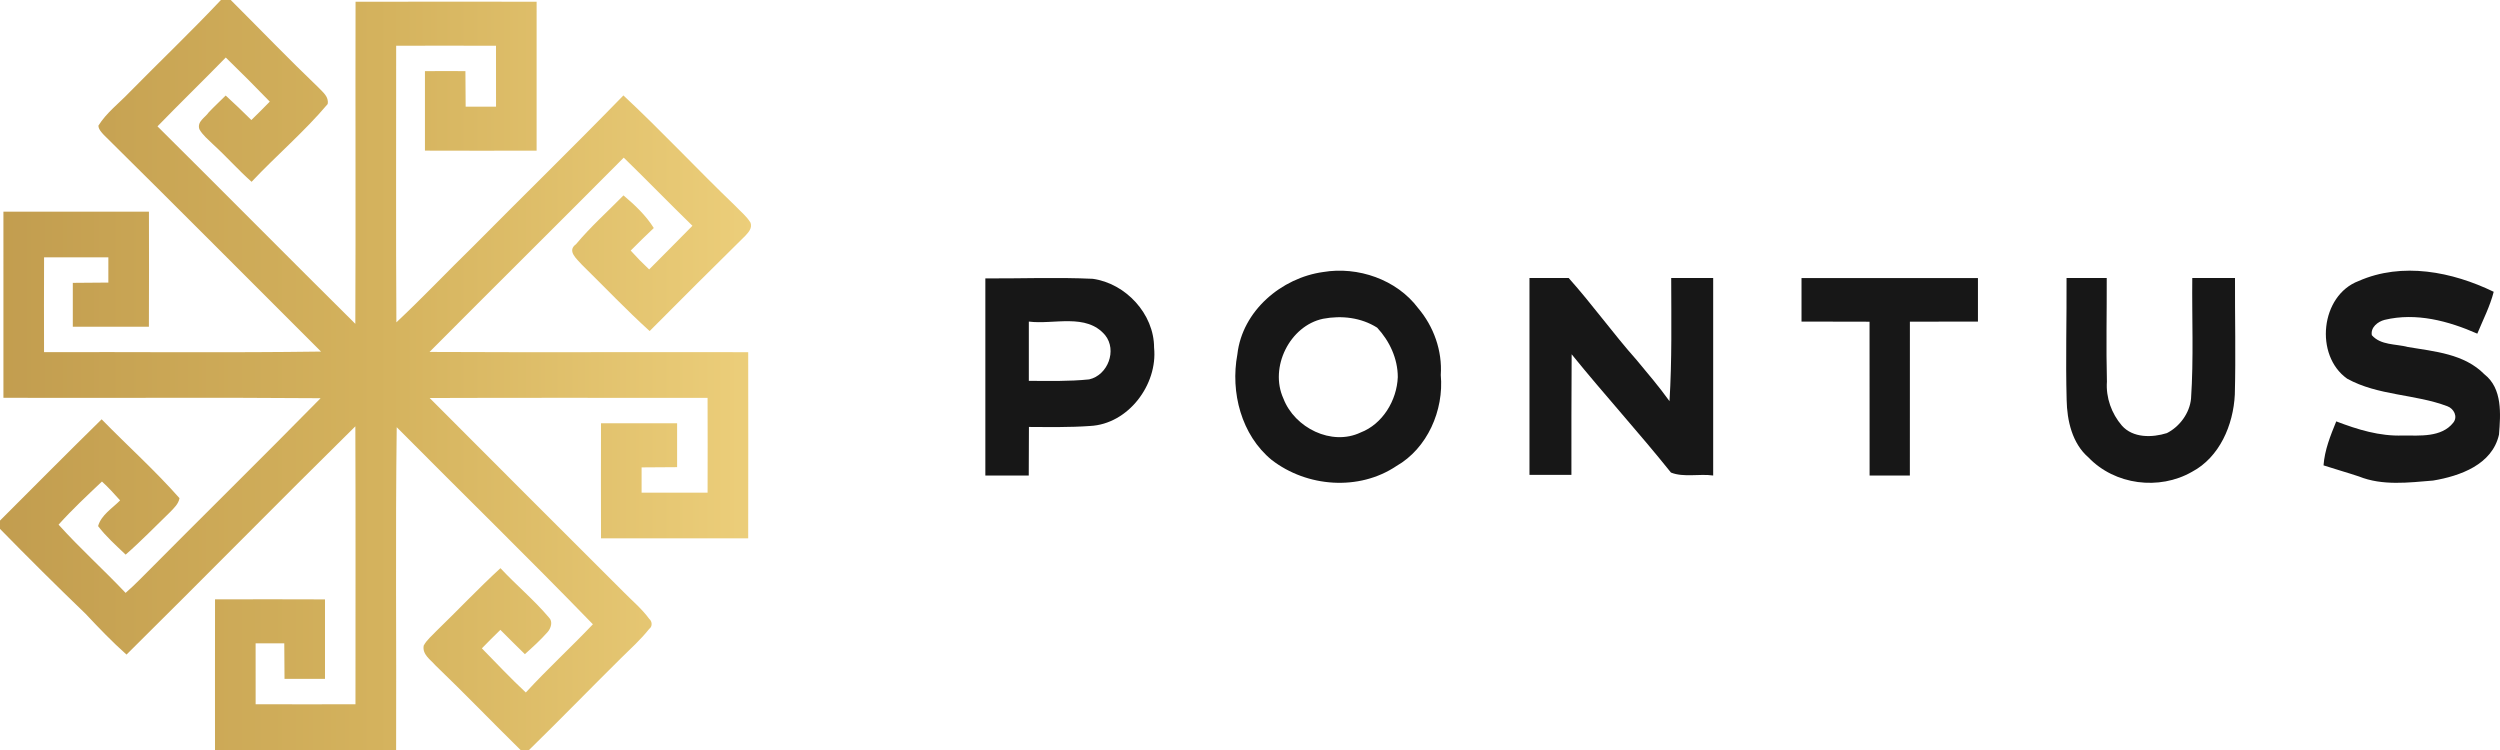 <?xml version="1.0" encoding="UTF-8"?> <svg xmlns="http://www.w3.org/2000/svg" width="180" height="54" viewBox="0 0 180 54" fill="none"> <path d="M15.907 0H16.614C18.722 2.104 20.788 4.252 22.939 6.312C23.247 6.642 23.692 6.965 23.592 7.492C21.908 9.488 19.903 11.19 18.114 13.09C17.146 12.231 16.29 11.257 15.333 10.386C14.99 10.044 14.592 9.733 14.355 9.303C14.173 8.745 14.774 8.469 15.029 8.087C15.422 7.671 15.844 7.283 16.25 6.879C16.879 7.454 17.494 8.041 18.098 8.642C18.545 8.207 18.989 7.766 19.424 7.317C18.384 6.242 17.327 5.183 16.255 4.141C14.631 5.808 12.96 7.428 11.339 9.097C16.101 13.822 20.818 18.593 25.583 23.315C25.618 15.586 25.58 7.855 25.6 0.126C29.945 0.118 34.29 0.118 38.637 0.124C38.641 3.698 38.642 7.272 38.636 10.846C35.955 10.854 33.275 10.854 30.596 10.845C30.59 8.937 30.589 7.03 30.596 5.122C31.566 5.114 32.539 5.116 33.51 5.121C33.516 5.974 33.521 6.827 33.527 7.681C34.256 7.679 34.985 7.679 35.714 7.679C35.714 6.218 35.714 4.756 35.712 3.295C33.315 3.286 30.919 3.285 28.524 3.294C28.53 9.931 28.498 16.569 28.54 23.207C30.434 21.435 32.212 19.547 34.069 17.738C37.664 14.106 41.323 10.537 44.886 6.871C47.647 9.445 50.22 12.213 52.944 14.826C53.314 15.222 53.762 15.567 54.041 16.04C54.172 16.433 53.893 16.721 53.663 16.975C51.353 19.249 49.059 21.538 46.774 23.836C45.085 22.306 43.515 20.649 41.89 19.054C41.56 18.665 40.787 18.075 41.472 17.584C42.52 16.328 43.746 15.236 44.891 14.068C45.708 14.758 46.502 15.503 47.073 16.418C46.508 16.948 45.957 17.492 45.41 18.042C45.834 18.512 46.277 18.965 46.739 19.399C47.776 18.349 48.825 17.313 49.855 16.256C48.191 14.636 46.574 12.969 44.91 11.35C40.263 16.027 35.576 20.665 30.926 25.34C38.575 25.378 46.223 25.34 53.871 25.357C53.876 29.824 53.878 34.292 53.87 38.761C50.338 38.767 46.806 38.767 43.273 38.761C43.265 35.998 43.265 33.236 43.272 30.474C45.099 30.47 46.925 30.47 48.752 30.477C48.758 31.528 48.758 32.582 48.752 33.635C47.899 33.641 47.047 33.646 46.195 33.652C46.195 34.108 46.195 35.017 46.195 35.472C47.778 35.473 49.362 35.473 50.946 35.472C50.953 33.197 50.953 30.923 50.945 28.648C44.275 28.649 37.606 28.632 30.936 28.657C35.576 33.324 40.243 37.965 44.896 42.62C45.519 43.258 46.216 43.831 46.743 44.557C46.961 44.737 46.991 45.105 46.743 45.282C46.134 46.049 45.405 46.708 44.707 47.393C42.492 49.585 40.319 51.823 38.09 54H37.481C35.422 51.977 33.42 49.893 31.338 47.892C30.984 47.482 30.392 47.121 30.507 46.483C30.725 46.071 31.103 45.774 31.415 45.437C32.965 43.939 34.443 42.365 36.033 40.908C37.164 42.125 38.453 43.191 39.525 44.463C39.824 44.749 39.668 45.24 39.422 45.514C38.92 46.082 38.356 46.594 37.791 47.099C37.201 46.518 36.607 45.94 36.027 45.35C35.576 45.788 35.131 46.23 34.695 46.681C35.74 47.749 36.765 48.839 37.858 49.859C39.412 48.169 41.106 46.613 42.688 44.948C38.043 40.159 33.264 35.496 28.564 30.759C28.465 38.505 28.549 46.254 28.521 54H15.48C15.483 50.385 15.472 46.769 15.482 43.154C18.121 43.145 20.76 43.146 23.4 43.156C23.406 45.063 23.406 46.97 23.4 48.878C22.428 48.885 21.457 48.884 20.485 48.879C20.479 48.025 20.474 47.171 20.468 46.319C19.78 46.321 19.092 46.321 18.404 46.321C18.402 47.782 18.404 49.244 18.406 50.705C20.802 50.712 23.198 50.715 25.594 50.706C25.593 44.035 25.61 37.365 25.585 30.695C20.062 36.142 14.623 41.674 9.109 47.13C8.071 46.208 7.112 45.205 6.163 44.195C4.077 42.188 2.023 40.148 0 38.079V37.482C2.435 35.048 4.86 32.601 7.318 30.19C9.176 32.092 11.165 33.875 12.924 35.868C12.854 36.284 12.525 36.582 12.246 36.872C11.183 37.896 10.161 38.964 9.046 39.933C8.36 39.276 7.64 38.641 7.063 37.88C7.284 37.077 8.094 36.594 8.648 36.029C8.229 35.561 7.807 35.093 7.341 34.67C6.274 35.677 5.2 36.682 4.217 37.774C5.754 39.482 7.466 41.019 9.043 42.688C9.411 42.365 9.768 42.031 10.111 41.681C14.423 37.332 18.791 33.04 23.083 28.671C15.471 28.608 7.859 28.669 0.247 28.642C0.24 24.174 0.241 19.707 0.246 15.239C3.738 15.233 7.23 15.235 10.724 15.238C10.732 18 10.731 20.761 10.721 23.523C8.895 23.53 7.068 23.528 5.242 23.525C5.239 22.472 5.239 21.418 5.242 20.366C6.096 20.358 6.948 20.352 7.801 20.345C7.801 19.891 7.801 18.983 7.802 18.529C6.259 18.526 4.716 18.526 3.173 18.528C3.164 20.803 3.164 23.077 3.171 25.352C9.818 25.334 16.466 25.406 23.112 25.313C17.903 20.109 12.712 14.887 7.473 9.711C7.302 9.523 7.105 9.32 7.082 9.052C7.667 8.11 8.571 7.437 9.326 6.642C11.512 4.421 13.77 2.268 15.907 0Z" fill="url(#paint0_linear_755_3206)"></path> <path d="M95.266 19.586C97.759 19.165 100.561 20.118 102.108 22.188C103.226 23.505 103.852 25.251 103.736 27C103.969 29.544 102.771 32.28 100.539 33.556C97.846 35.363 94.102 35.08 91.562 33.116C89.377 31.326 88.579 28.242 89.09 25.516C89.444 22.37 92.277 20.001 95.266 19.586ZM95.259 22.951C92.866 23.455 91.379 26.446 92.405 28.695C93.213 30.805 95.874 32.133 97.963 31.14C99.546 30.535 100.572 28.834 100.641 27.156C100.641 25.817 100.047 24.554 99.156 23.592C97.996 22.857 96.587 22.699 95.259 22.951Z" fill="#171717"></path> <path d="M169.823 20.232C172.963 18.848 176.562 19.563 179.547 21.009C179.279 22.06 178.779 23.025 178.366 24.023C176.28 23.106 173.963 22.485 171.691 23.03C171.201 23.155 170.672 23.57 170.771 24.133C171.41 24.868 172.499 24.753 173.362 24.983C175.289 25.31 177.422 25.47 178.881 26.953C180.182 27.971 180.047 29.819 179.928 31.288C179.444 33.458 177.116 34.276 175.184 34.6C173.415 34.745 171.536 34.987 169.846 34.306C169.001 34.023 168.141 33.784 167.294 33.507C167.375 32.394 167.794 31.36 168.21 30.34C169.748 30.927 171.338 31.422 173.013 31.356C174.209 31.354 175.788 31.51 176.635 30.433C176.981 30.002 176.682 29.423 176.213 29.25C173.873 28.364 171.22 28.495 168.995 27.265C166.63 25.59 167.073 21.268 169.823 20.232Z" fill="#171717"></path> <path d="M70.945 20.046C73.521 20.059 76.102 19.954 78.678 20.074C81.047 20.404 83.094 22.599 83.094 25.029C83.365 27.69 81.235 30.54 78.477 30.671C77.014 30.776 75.547 30.747 74.083 30.741C74.082 31.907 74.072 33.072 74.07 34.237C73.025 34.237 71.984 34.237 70.945 34.237C70.941 29.506 70.939 24.777 70.945 20.046ZM74.076 23.154C74.072 24.578 74.071 25.999 74.076 27.421C75.525 27.428 76.975 27.465 78.42 27.316C79.768 27.012 80.444 25.218 79.569 24.13C78.214 22.524 75.869 23.385 74.076 23.154Z" fill="#171717"></path> <path d="M110.122 20.016C110.829 20.016 112.239 20.016 112.944 20.016C114.651 21.926 116.14 24.012 117.841 25.926C118.647 26.898 119.469 27.859 120.204 28.886C120.386 25.932 120.331 22.974 120.327 20.017C121.331 20.016 122.338 20.017 123.349 20.017C123.353 24.757 123.355 29.497 123.349 34.237C122.368 34.095 121.215 34.39 120.308 34.023C117.995 31.134 115.49 28.389 113.159 25.508C113.137 28.404 113.144 31.297 113.142 34.191C112.133 34.191 111.128 34.191 110.122 34.191C110.116 29.466 110.116 24.741 110.122 20.016Z" fill="#171717"></path> <path d="M129.709 20.02C133.943 20.014 138.176 20.014 142.412 20.021C142.408 21.065 142.41 22.108 142.412 23.153C140.777 23.155 139.144 23.159 137.512 23.161C137.509 26.852 137.514 30.546 137.51 34.237C136.541 34.237 135.574 34.237 134.611 34.237C134.605 30.546 134.611 26.854 134.607 23.163C132.972 23.159 131.339 23.155 129.709 23.153C129.704 22.108 129.706 21.063 129.709 20.02Z" fill="#171717"></path> <path d="M148.791 20.017C149.752 20.015 150.718 20.017 151.685 20.017C151.694 22.503 151.633 24.989 151.698 27.476C151.616 28.628 152.033 29.779 152.772 30.639C153.571 31.548 154.957 31.516 156.016 31.184C156.928 30.724 157.656 29.751 157.755 28.698C157.949 25.809 157.813 22.91 157.844 20.017C158.864 20.015 159.891 20.015 160.92 20.017C160.909 22.814 160.982 25.61 160.907 28.408C160.802 30.607 159.802 32.925 157.823 33.971C155.468 35.322 152.27 34.927 150.367 32.933C149.198 31.926 148.825 30.284 148.798 28.784C148.72 25.862 148.807 22.939 148.791 20.017Z" fill="#171717"></path> <defs> <linearGradient id="paint0_linear_755_3206" x1="0" y1="27" x2="54.276" y2="27" gradientUnits="userSpaceOnUse"> <stop stop-color="#C29D4F"></stop> <stop offset="0.499" stop-color="#D4B25D"></stop> <stop offset="1" stop-color="#ECCE7A"></stop> </linearGradient> </defs> </svg> 